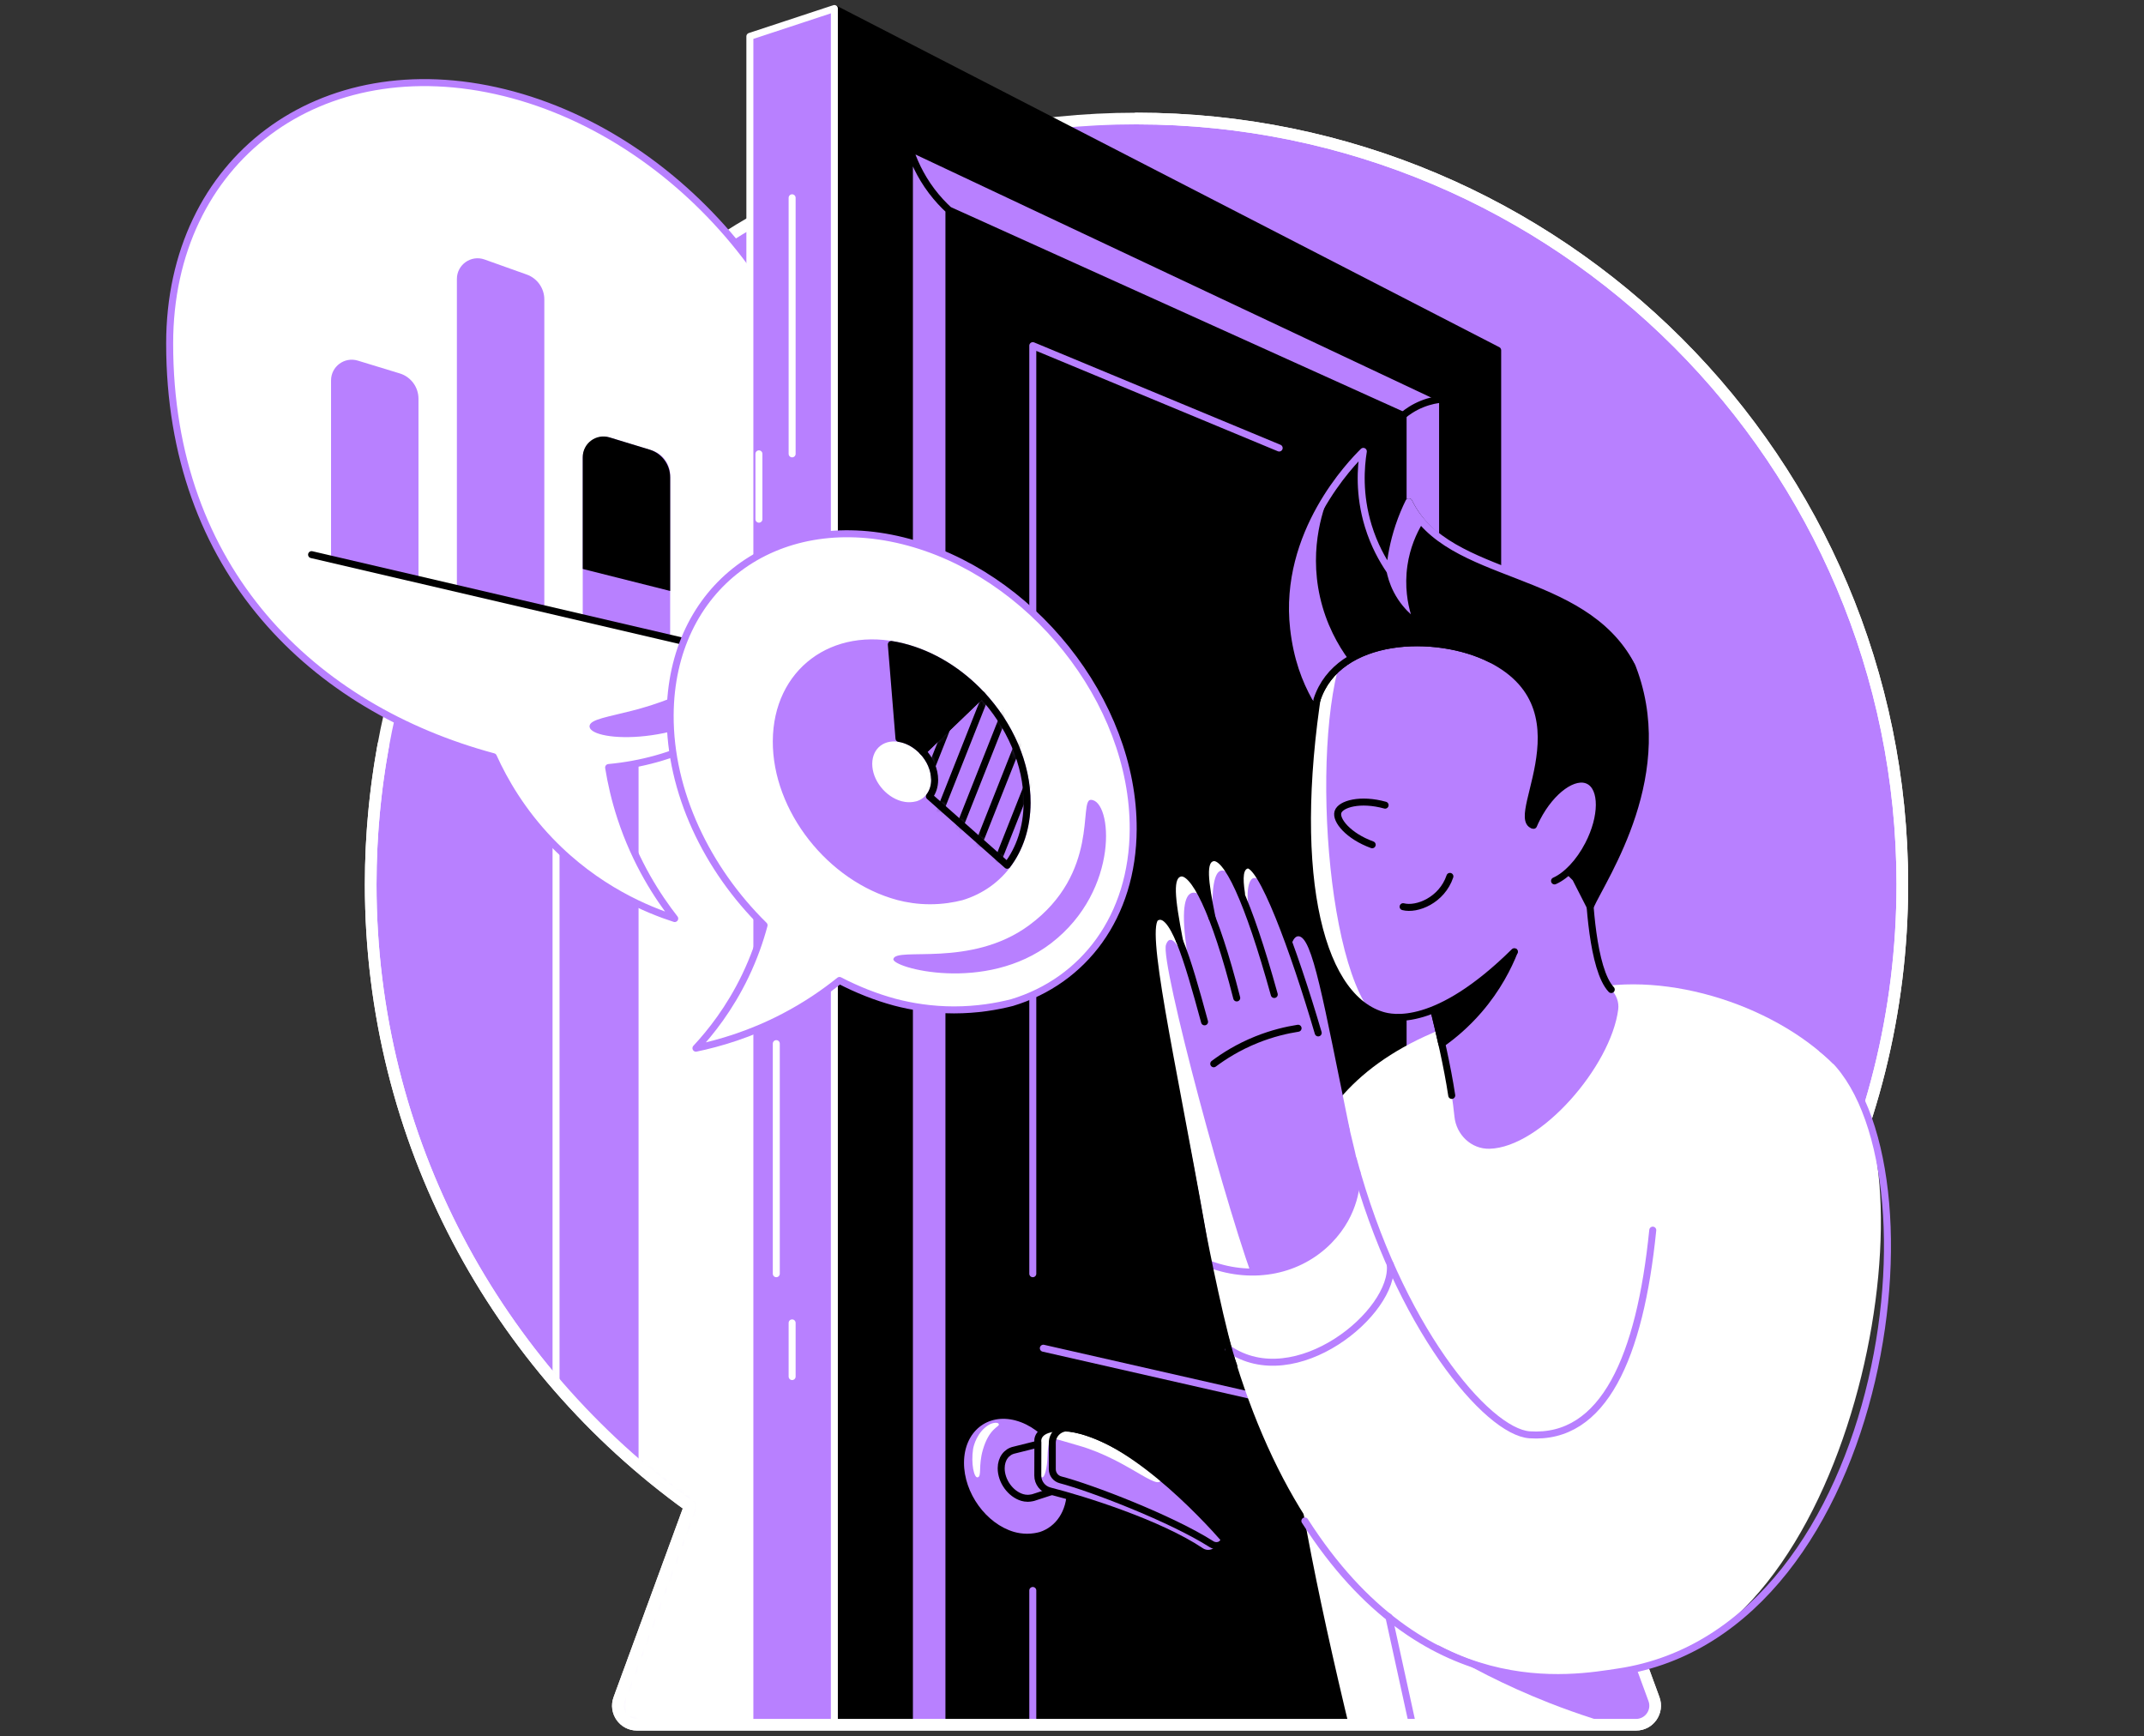 <svg width="368" height="298" viewBox="0 0 368 298" fill="none" xmlns="http://www.w3.org/2000/svg">
<rect x="0" y="0" width="368" height="298" fill="#333333" stroke="none"/>
<g clip-path="url(#clip0_8509_9787)">
<path d="M326.521 151.793C326.521 79.197 267.671 20.343 195.074 20.343C122.478 20.343 63.625 79.197 63.625 151.793C63.625 195.762 85.237 234.663 118.393 258.52L106.257 291.605C105.469 293.74 107.051 295.999 109.321 295.999H280.817C283.091 295.999 284.669 293.737 283.889 291.605L271.749 258.52C304.905 234.66 326.517 195.759 326.517 151.793" fill="#B880FF"/>
<path d="M326.521 151.793C326.521 79.197 267.671 20.343 195.074 20.343C122.478 20.343 63.625 79.197 63.625 151.793C63.625 195.762 85.237 234.663 118.393 258.52L106.257 291.605C105.469 293.74 107.051 295.999 109.321 295.999H280.817C283.091 295.999 284.669 293.737 283.889 291.605L271.749 258.52C304.905 234.66 326.517 195.759 326.517 151.793" stroke="white" stroke-width="2" stroke-linecap="round" stroke-linejoin="round"/>
<mask id="mask0_8509_9787" style="mask-type:luminance" maskUnits="userSpaceOnUse" x="21" y="-9" width="306" height="305">
<path d="M326.521 151.793C326.521 79.197 267.671 20.344 195.074 20.344C193.34 20.344 139.781 -9.067 138.065 -9C74.239 -6.528 -4.141 13.272 28.766 102.366C30.933 108.229 63.625 145.36 63.625 151.793C63.625 195.763 85.237 234.664 118.393 258.521L106.257 291.606C105.469 293.741 107.051 296 109.321 296H280.817C283.091 296 284.669 293.737 283.889 291.606L271.749 258.521C304.905 234.66 326.517 195.759 326.517 151.793" fill="white"/>
</mask>
<g mask="url(#mask0_8509_9787)">
<path d="M128.709 51.643L110.204 33.946V266.332L90.801 307.318H128.709V51.643Z" fill="white"/>
<path d="M95.44 33.946H110.204V260.008L95.44 307.318V33.946Z" fill="#B880FF" stroke="white" stroke-width="1.2" stroke-linecap="round" stroke-linejoin="round"/>
<path d="M56.826 73.717L71.831 77.894V65.067L56.826 60.488V73.717Z" fill="black" stroke="black" stroke-width="1.2" stroke-linecap="round" stroke-linejoin="round"/>
<path d="M78.424 84.236L93.429 88.269V48.19L78.424 42.838V84.236Z" fill="black" stroke="black" stroke-width="1.2" stroke-linecap="round" stroke-linejoin="round"/>
<path d="M143.47 87.147C143.622 55.58 118.148 23.683 86.574 15.902C54.996 8.121 29.121 27.4 29.121 58.967C29.121 97.889 53.726 121.526 84.684 129.868C86.592 134.084 89.606 139.255 94.387 144.249C102.469 152.686 111.378 156.211 115.811 157.64C112.913 153.938 109.122 148.16 106.558 140.355C105.544 137.262 104.888 134.354 104.466 131.723C127.035 129.609 143.349 112.27 143.47 87.154V87.147Z" fill="white" stroke="#B880FF" stroke-width="1.2" stroke-linecap="round" stroke-linejoin="round"/>
<path d="M101.207 124.503C101.71 122.368 112.8 122.907 122.79 115.566C135.036 106.572 132.958 97.195 135.093 97.195C138.778 97.195 139.239 110.665 127.383 119.797C116.098 128.489 100.579 127.163 101.207 124.507V124.503Z" fill="#B880FF"/>
<path d="M71.831 99.462L56.822 95.966V65.285C56.822 62.898 59.128 61.193 61.412 61.888L68.615 64.086C70.522 64.668 71.828 66.431 71.828 68.427V99.466L71.831 99.462Z" fill="#B880FF"/>
<path d="M93.429 104.497L78.421 101.001V47.878C78.421 45.424 80.853 43.707 83.166 44.534L90.415 47.119C92.223 47.764 93.429 49.474 93.429 51.396V104.504V104.497Z" fill="#B880FF"/>
<path d="M115.031 109.535L100.022 106.038V78.621C100.022 76.156 102.402 74.393 104.76 75.113L111.814 77.266C113.722 77.847 115.027 79.61 115.027 81.607V109.535H115.031Z" fill="#B880FF"/>
<path d="M53.482 95.187L118.049 110.238" stroke="black" stroke-width="1.2" stroke-linecap="round" stroke-linejoin="round"/>
<path d="M115.031 101.424V81.922C115.031 79.734 113.601 77.805 111.509 77.166L104.611 75.063C102.327 74.368 100.022 76.074 100.022 78.461V97.644L115.031 101.421V101.424Z" fill="black"/>
<path d="M257.063 351.469H143.211V1.461L257.063 60.112V351.469Z" fill="black" stroke="black" stroke-width="1.2" stroke-linecap="round" stroke-linejoin="round"/>
<path d="M156.095 25.363C156.12 25.378 156.145 25.395 156.17 25.413C156.124 25.381 156.095 25.363 156.095 25.363V375.371H247.608V68.492L156.095 25.363ZM156.379 25.548C156.297 25.494 156.234 25.456 156.187 25.424C156.251 25.463 156.312 25.502 156.379 25.548ZM240.831 368.59H162.876V36.052C188.861 47.795 214.846 59.541 240.831 71.283V368.59Z" fill="#B880FF"/>
<path d="M156.095 25.363C156.73 27.367 157.854 30.062 159.918 32.797C160.911 34.112 161.933 35.187 162.876 36.052M156.095 25.363V375.371H247.608V68.492L156.095 25.363ZM162.876 36.052C188.861 47.795 214.846 59.541 240.831 71.283V368.59H162.876V36.052Z" stroke="black" stroke-width="1.2" stroke-linecap="round" stroke-linejoin="round"/>
<path d="M240.831 71.28C241.53 70.698 242.604 69.936 244.058 69.347C245.463 68.776 246.718 68.57 247.608 68.492" stroke="black" stroke-width="1.2" stroke-linecap="round" stroke-linejoin="round"/>
<path d="M143.211 351.469H128.709V6.242L143.211 1.461V351.469Z" fill="#B880FF" stroke="white" stroke-width="1.2" stroke-linecap="round" stroke-linejoin="round"/>
<path d="M135.962 33.946V77.89" stroke="white" stroke-width="1.2" stroke-linecap="round" stroke-linejoin="round"/>
<path d="M130.263 77.89V89.104" stroke="white" stroke-width="1.2" stroke-linecap="round" stroke-linejoin="round"/>
<path d="M135.962 227.036V236.246" stroke="white" stroke-width="1.2" stroke-linecap="round" stroke-linejoin="round"/>
<path d="M133.245 179.108V218.594" stroke="white" stroke-width="1.2" stroke-linecap="round" stroke-linejoin="round"/>
<path d="M177.271 218.596V59.321L219.559 76.89" stroke="#B880FF" stroke-width="1.2" stroke-linecap="round" stroke-linejoin="round"/>
<path d="M179.08 231.382L221.847 241.11" stroke="#B880FF" stroke-width="1.2" stroke-linecap="round" stroke-linejoin="round"/>
<path d="M177.271 272.957V342.244" stroke="#B880FF" stroke-width="1.2" stroke-linecap="round" stroke-linejoin="round"/>
<path d="M154.96 92.8C133.015 87.392 115.133 100.791 115.027 122.733C114.963 135.897 121.319 149.136 131.146 158.793C130.44 161.425 129.422 164.372 127.933 167.475C125.223 173.114 121.946 177.217 119.453 179.888C123.393 179.072 128.745 177.54 134.572 174.5C138.377 172.514 141.54 170.323 144.097 168.266C147.14 169.847 150.329 171.117 153.62 172.004C156.492 172.756 159.901 173.316 163.741 173.319C167.689 173.319 171.075 172.738 173.721 172.06C186.038 168.33 194.433 157.328 194.503 142.32C194.61 120.381 176.906 98.209 154.957 92.8H154.96Z" fill="white" stroke="#B880FF" stroke-width="1.2" stroke-linecap="round" stroke-linejoin="round"/>
<path d="M154.872 110.979C142.984 108.05 133.302 115.306 133.245 127.19C133.189 138.9 142.502 150.731 154.148 153.877C155.705 154.285 157.549 154.59 159.631 154.59C161.77 154.59 163.603 154.274 165.036 153.909C171.707 151.888 176.253 145.929 176.292 137.801C176.349 125.917 166.759 113.912 154.875 110.983L154.872 110.979ZM157.464 138.095C157.088 138.191 156.606 138.276 156.046 138.276C155.499 138.276 155.014 138.195 154.606 138.088C151.545 137.262 149.098 134.155 149.112 131.077C149.126 127.956 151.673 126.048 154.794 126.818C157.918 127.587 160.436 130.744 160.422 133.864C160.411 135.999 159.216 137.567 157.464 138.095Z" fill="#B880FF" stroke="#B880FF" stroke-width="1.2" stroke-linecap="round" stroke-linejoin="round"/>
<path d="M154.872 110.98C154.237 110.824 153.609 110.703 152.989 110.604L154.301 126.723C154.464 126.748 154.627 126.779 154.794 126.818C156.159 127.155 157.407 127.946 158.379 128.992L168.519 119.25C164.816 115.275 160.064 112.264 154.872 110.983V110.98Z" fill="black" stroke="black" stroke-width="1.2" stroke-linecap="round" stroke-linejoin="round"/>
<path d="M172.874 148.498C175.012 145.689 176.271 142.043 176.292 137.798C176.324 131.106 173.296 124.375 168.522 119.247L158.383 128.989C159.638 130.336 160.433 132.106 160.426 133.862C160.418 134.975 160.085 135.933 159.525 136.67L172.877 148.498H172.874Z" stroke="black" stroke-width="1.2" stroke-linecap="round" stroke-linejoin="round"/>
<mask id="mask1_8509_9787" style="mask-type:luminance" maskUnits="userSpaceOnUse" x="158" y="119" width="19" height="30">
<path d="M172.874 148.498C175.012 145.689 176.271 142.043 176.292 137.798C176.324 131.106 173.296 124.375 168.522 119.247L158.383 128.989C159.638 130.336 160.433 132.106 160.426 133.862C160.418 134.975 160.085 135.933 159.525 136.67L172.877 148.498H172.874Z" fill="white"/>
</mask>
<g mask="url(#mask1_8509_9787)">
<path d="M156.035 141.393L165.731 116.912" stroke="black" stroke-width="1.2" stroke-linecap="round" stroke-linejoin="round"/>
<path d="M159.869 142.915L169.561 118.434" stroke="black" stroke-width="1.2" stroke-linecap="round" stroke-linejoin="round"/>
<path d="M163.702 144.431L173.395 119.95" stroke="black" stroke-width="1.2" stroke-linecap="round" stroke-linejoin="round"/>
<path d="M167.533 145.949L177.229 121.464" stroke="black" stroke-width="1.2" stroke-linecap="round" stroke-linejoin="round"/>
<path d="M171.366 147.466L181.059 122.981" stroke="black" stroke-width="1.2" stroke-linecap="round" stroke-linejoin="round"/>
<path d="M175.2 148.982L184.892 124.498" stroke="black" stroke-width="1.2" stroke-linecap="round" stroke-linejoin="round"/>
</g>
<path d="M174.331 243.786C169.458 242.481 165.486 245.716 165.465 251.01C165.44 256.227 169.26 261.501 174.037 262.902C174.675 263.083 175.431 263.217 176.285 263.221C177.161 263.221 177.913 263.079 178.502 262.916C181.236 262.015 183.102 259.359 183.116 255.738C183.141 250.443 179.208 245.095 174.335 243.79L174.331 243.786Z" fill="#B880FF"/>
<path d="M181.541 255.653L179.484 247.514L174.09 248.861C172.774 249.141 171.852 250.319 171.845 251.975C171.835 254.181 173.452 256.412 175.47 257.004C175.739 257.082 176.058 257.139 176.42 257.139C176.537 257.139 176.64 257.125 176.746 257.114V257.121L176.778 257.11C176.995 257.086 177.193 257.054 177.356 257.008C177.53 256.951 181.538 255.649 181.538 255.649L181.541 255.653Z" fill="#B880FF" stroke="black" stroke-width="1.2" stroke-linecap="round" stroke-linejoin="round"/>
<path d="M210.25 264.26L209.175 265.689C208.459 266.639 207.125 266.877 206.139 266.214C199.025 261.444 185.988 257.337 180.179 255.872C178.974 255.567 178.126 254.486 178.129 253.241L178.144 247.52C178.144 247.52 177.573 244.892 182.591 245.052C193.025 245.385 206.842 260.341 210.253 264.26H210.25Z" fill="#B880FF"/>
<path d="M210.356 263.714C210.356 263.714 210.356 263.739 210.356 263.749C210.314 264.966 208.966 265.657 207.941 265.008C200.972 260.579 187.219 255.316 182.02 253.964C181.19 253.748 180.619 253 180.619 252.142V247.62C180.619 246.038 182.034 244.836 183.598 245.081C193.45 246.62 206.136 258.419 209.955 262.607C210.232 262.909 210.374 263.306 210.356 263.714Z" fill="#B880FF"/>
<path d="M167.802 253.545C168.551 253.4 167.891 251.619 168.703 248.81C169.749 245.204 171.452 244.888 171.448 244.487C171.441 244.026 170.434 244.097 169.682 244.562C167.731 245.768 167.121 248.041 167.018 248.711C166.653 251.137 167.171 253.669 167.802 253.545Z" fill="white"/>
<path d="M180.736 246.858C181.74 247.07 183.222 247.549 185.045 248.063C194.184 250.645 199.813 257.142 199.316 253.064C194.372 249.315 188.616 245.868 183.598 245.081C182.3 244.879 181.105 245.673 180.736 246.858Z" fill="white"/>
<path d="M179.796 249.937C179.75 251.948 179.307 253.551 178.885 253.551C178.463 253.551 178.122 251.923 178.122 249.912C178.122 247.901 178.463 246.274 178.885 246.274C179.023 246.274 180.914 245.188 180.97 245.511C181.07 246.103 179.885 246.206 179.796 249.941V249.937Z" fill="white"/>
<path d="M210.25 264.26L209.175 265.689C208.459 266.639 207.125 266.877 206.139 266.214C199.025 261.444 185.988 257.337 180.179 255.872C178.974 255.567 178.126 254.486 178.129 253.241L178.144 247.52C178.144 247.52 177.573 244.892 182.591 245.052C193.025 245.385 206.842 260.341 210.253 264.26H210.25Z" stroke="black" stroke-width="1.2" stroke-linecap="round" stroke-linejoin="round"/>
<path d="M210.356 263.714C210.356 263.714 210.356 263.739 210.356 263.749C210.314 264.966 208.966 265.657 207.941 265.008C200.972 260.579 187.219 255.316 182.02 253.964C181.19 253.748 180.619 253 180.619 252.142V247.62C180.619 246.038 182.034 244.836 183.598 245.081C193.45 246.62 206.136 258.419 209.955 262.607C210.232 262.909 210.374 263.306 210.356 263.714Z" stroke="black" stroke-width="1.2" stroke-linecap="round" stroke-linejoin="round"/>
<path d="M246.647 304.059C243.445 291.419 237.902 322.071 233.167 302.864C219.85 248.862 217.137 222.199 222.808 202.321C225.546 192.717 231.504 183.472 245.902 177.269C258.056 171.513 266.518 170.219 276.037 169.162C291.166 167.488 310.129 175.145 318.357 186.954C319.499 188.593 321.194 194.452 322.318 196.044C324.996 199.842 332.699 205.538 333.082 214.897C359.911 269.984 332.589 329.725 305.331 316.095C304.515 315.688 246.647 304.055 246.647 304.055V304.059Z" fill="white"/>
<path d="M272.65 150.407C272.753 153.925 273.295 166.377 276.558 169.824C277.434 170.75 277.916 171.98 277.753 173.246C276.494 182.985 264.472 196.93 255.659 197.15C252.531 197.228 249.952 194.738 249.644 191.624C248.584 180.949 244.108 166.448 243.658 162.919C249.839 154.737 257.439 146.464 263.621 138.278L272.65 150.411V150.407Z" fill="#B880FF"/>
<path d="M272.65 150.405C272.753 153.923 273.295 166.375 276.558 169.822" stroke="black" stroke-width="1.2" stroke-linecap="round" stroke-linejoin="round"/>
<path d="M249.179 187.997C247.647 177.9 244.055 166.055 243.654 162.913" stroke="black" stroke-width="1.2" stroke-linecap="round" stroke-linejoin="round"/>
<path d="M255.148 162.239L244.785 168.012C245.541 171.048 246.551 174.974 247.473 179.109C249.381 177.762 251.626 175.9 253.818 173.364C257.049 169.63 258.879 165.927 259.918 163.331L255.148 162.239Z" fill="black" stroke="black" stroke-width="1.2" stroke-linecap="round" stroke-linejoin="round"/>
<path d="M226.854 115.004C221.035 148.5 226.085 170.772 237.189 174.216C238.912 174.751 246.498 176.571 259.914 163.332C265.028 150.756 270.146 138.184 275.26 125.608L240.831 97.885L226.854 115.004Z" fill="#B880FF"/>
<path d="M226.854 115.004C221.453 146.089 225.418 167.499 234.891 173.17C226.255 160.683 224.84 115.207 233.302 107.106L226.854 115.004Z" fill="white"/>
<path d="M240.831 97.889L226.854 115.007C221.035 148.504 226.085 170.776 237.189 174.219C238.912 174.755 246.498 176.574 259.914 163.335" stroke="black" stroke-width="1.2" stroke-linecap="round" stroke-linejoin="round"/>
<path d="M266.6 146.909L270.437 150.714L272.934 155.612C275.264 150.409 287.616 132.585 279.92 113.849C271.008 97.244 248.541 99.929 241.824 86.129C241.228 87.339 240.636 88.725 240.115 90.282C239.157 93.144 238.717 95.751 238.526 97.886C237.309 96.106 235.866 93.559 234.862 90.282C233.199 84.849 233.578 80.132 234.007 77.462C232.007 79.441 220.194 91.495 222.042 107.866C222.616 112.966 224.361 117.108 226.039 120.108C229.652 108.965 246.509 108.376 255.864 113.118C273.937 122.275 256.964 142.788 264.248 141.664C265.032 143.412 265.816 145.16 266.596 146.909H266.6Z" fill="black" stroke="black" stroke-width="1.2" stroke-linecap="round" stroke-linejoin="round"/>
<path d="M244.214 89.728C243.289 88.664 242.48 87.48 241.824 86.132C241.235 87.409 240.657 88.792 240.115 90.285C239.118 93.026 238.434 95.601 237.962 97.91C238.143 98.878 238.497 100.19 239.231 101.616C240.171 103.439 241.342 104.683 242.168 105.432C241.657 103.683 241.04 100.679 241.576 97.034C242.019 94.012 243.108 91.561 244.214 89.731V89.728Z" fill="#B880FF"/>
<path d="M226.563 102.438C224.606 93.71 227.326 86.716 228.362 84.369C224.719 89.841 220.942 98.079 222.045 107.864C222.62 112.964 224.365 117.106 226.042 120.106C227.024 117.078 228.993 114.833 231.514 113.258C229.67 110.751 227.617 107.137 226.563 102.438Z" fill="#B880FF"/>
<path d="M281.051 113.526C272.139 96.921 248.537 99.932 241.82 86.133C241.225 87.342 240.632 88.729 240.111 90.286C239.154 93.148 238.714 95.754 238.522 97.889C237.306 96.109 235.862 93.563 234.859 90.286C233.195 84.853 233.575 80.136 234.004 77.465C232.004 79.444 220.191 91.499 222.038 107.869C222.613 112.969 224.067 116.728 225.744 119.725" stroke="#B880FF" stroke-width="1.2" stroke-linecap="round" stroke-linejoin="round"/>
<path d="M272.633 144.931C275.105 140.152 275.134 135.257 272.699 133.997C270.263 132.737 266.285 135.59 263.813 140.369C261.341 145.148 261.312 150.043 263.747 151.303C266.183 152.563 270.161 149.71 272.633 144.931Z" fill="#B880FF"/>
<path d="M266.823 151.182C268.844 150.281 271.054 148.008 272.639 144.94C275.111 140.163 275.139 135.266 272.703 134.007C270.267 132.748 266.287 135.599 263.816 140.376C263.596 140.798 263.397 141.22 263.22 141.642" stroke="black" stroke-width="1.2" stroke-linecap="round" stroke-linejoin="round"/>
<path d="M237.742 138.18C233.497 137.002 230.089 137.974 229.649 139.364C229.209 140.751 231.426 143.489 235.525 144.978" fill="#B880FF"/>
<path d="M237.742 138.18C233.497 137.002 230.089 137.974 229.649 139.364C229.209 140.751 231.426 143.489 235.525 144.978" stroke="black" stroke-width="1.2" stroke-linecap="round" stroke-linejoin="round"/>
<path d="M248.864 150.405C247.484 154.497 243.214 156.221 240.831 155.607" stroke="black" stroke-width="1.2" stroke-linecap="round" stroke-linejoin="round"/>
<path d="M226.039 120.105C229.652 108.962 246.509 108.374 255.864 113.115" stroke="black" stroke-width="1.2" stroke-linecap="round" stroke-linejoin="round"/>
<path d="M255.971 277.414L246.502 282.613C251.786 285.837 258.248 289.242 265.859 292.235C276.118 296.271 285.488 298.388 293.056 299.53C292.439 288.55 291.819 277.567 291.202 266.587L255.967 277.414H255.971Z" fill="#B880FF"/>
<path d="M238.377 277.416L242.817 297.687" stroke="#B880FF" stroke-width="1.2" stroke-linecap="round" stroke-linejoin="round"/>
<path d="M153.343 164.578C153.847 162.443 166.611 166.163 176.601 158.822C188.847 149.828 185.095 137.27 187.226 137.27C190.911 137.27 192.294 152.726 180.442 161.858C169.157 170.55 152.996 166.053 153.343 164.581V164.578Z" fill="#B880FF"/>
</g>
<path d="M65.809 127.816C64.376 135.59 63.628 143.605 63.628 151.793C63.628 195.763 85.24 234.664 118.396 258.521L106.26 291.606C105.473 293.741 107.055 296 109.324 296H280.821C283.094 296 284.672 293.737 283.892 291.606L271.753 258.521C304.908 234.66 326.521 195.759 326.521 151.793C326.521 79.197 267.671 20.344 195.074 20.344" stroke="white" stroke-width="2" stroke-linecap="round" stroke-linejoin="round"/>
<path d="M211.463 175.372C208.48 157.256 205.058 148.117 208.083 147.231C210.512 146.518 214.91 155.09 218.864 171.272" fill="#B880FF"/>
<path d="M221.357 176.464C220.286 166.729 221.191 160.657 222.858 160.679C225.269 160.707 227.11 171.644 231.724 194.143C227.766 195.143 223.808 196.143 219.847 197.147L221.357 176.464Z" fill="#B880FF"/>
<path d="M233.142 216.877V200.365C230.596 187.19 218.297 147.249 214.016 148.473C210.991 149.338 214.772 158.236 215.637 168.298C212.208 170.223 209.76 172.28 206.331 174.206C203.348 163.219 201.281 155.917 198.465 157.435C195.631 158.963 202.366 183.895 208.012 217.409C209.573 220.959 211.133 224.506 212.693 228.056L233.142 216.881V216.877Z" fill="#B880FF"/>
<path d="M205.349 177.265C202.366 159.15 199.49 150.752 202.515 149.865C204.944 149.153 208.796 156.983 212.75 173.166" fill="#B880FF"/>
<path d="M200.139 162.126C200.337 161.612 201.256 158.934 204.395 167.059C200.816 148.448 206.476 153.962 206.476 153.962C206.476 153.962 203.593 149.554 202.511 149.87C200.575 150.437 201.061 154.094 202.444 161.406C201.164 158.215 199.912 156.654 198.461 157.434C195.628 158.963 202.363 183.895 208.008 217.409C209.569 220.959 211.129 224.505 212.69 228.055L218.403 224.934C218.673 222.661 216.002 221.976 216.002 221.976C210.927 209.344 199.018 164.875 200.139 162.123V162.126Z" fill="white"/>
<path d="M284.768 204.014C279.764 228.307 274.512 245.933 262.571 246.241C255.205 246.433 240.831 228.913 233.139 200.361C234.157 216.799 212.371 221.345 208.008 217.405C218.715 271.045 248.091 294.282 281.956 286.324C320.197 277.337 332.833 196.336 314.661 182.561" fill="white"/>
<path d="M210.838 231.461C222.343 239.394 239.519 225.169 238.622 216.998" stroke="#B880FF" stroke-width="1.2" stroke-linecap="round" stroke-linejoin="round"/>
<path d="M223.971 261.027C244.395 292.96 269.937 288.115 277.782 286.945C325.123 279.887 334.706 196.205 312.775 180.068" stroke="#B880FF" stroke-width="1.2" stroke-linecap="round" stroke-linejoin="round"/>
<path d="M283.683 211.117C281.488 232.939 275.26 247.085 262.571 246.245C255.219 245.759 239.983 227.555 232.291 199.002" stroke="#B880FF" stroke-width="1.2" stroke-linecap="round" stroke-linejoin="round"/>
<path d="M202.444 161.402C201.061 154.086 200.575 150.433 202.511 149.865C204.845 149.181 208.487 156.373 212.275 171.268" stroke="black" stroke-width="1.2" stroke-linecap="round" stroke-linejoin="round"/>
<path d="M208.328 182.564C210.073 181.256 212.52 179.695 215.672 178.429C218.382 177.34 220.847 176.773 222.804 176.468" stroke="black" stroke-width="1.2" stroke-linecap="round" stroke-linejoin="round"/>
<path d="M211.633 150.606C209.973 148.109 208.796 146.999 208.083 147.23C206.753 147.663 206.395 150.638 208.147 157.798C207.927 152.535 208.395 149.741 209.548 149.422C210.09 149.269 210.785 149.666 211.629 150.606H211.633Z" fill="white"/>
<path d="M217.282 152.342C216.133 150.175 215.552 148.32 213.874 148.366C212.477 148.402 212.747 152.168 214.835 158.179C213.757 154.693 213.988 151.019 215.144 150.7C215.687 150.547 216.474 151.079 217.282 152.345V152.342Z" fill="white"/>
<path d="M208.04 157.519C206.756 151.132 206.303 147.748 208.083 147.231C210.512 146.518 214.211 154.455 218.715 170.676" stroke="black" stroke-width="1.2" stroke-linecap="round" stroke-linejoin="round"/>
<path d="M226.259 177.267C222.031 162.857 216.442 147.778 214.016 148.473C212.743 148.838 212.676 150.626 213.091 153.328" stroke="black" stroke-width="1.2" stroke-linecap="round" stroke-linejoin="round"/>
<path d="M207.668 216.985C215.24 219.762 223.074 218.088 228.142 212.879C232.77 208.123 232.887 202.966 232.919 201.257" stroke="#B880FF" stroke-width="1.2" stroke-linecap="round" stroke-linejoin="round"/>
<path d="M206.753 175.368C203.77 164.381 201.281 155.912 198.465 157.434C195.858 158.838 201.04 181.22 206.281 210.882C206.739 213.468 210.002 229.767 211.771 234.427" stroke="black" stroke-width="1.2" stroke-linecap="round" stroke-linejoin="round"/>
</g>
<defs>
<clipPath id="clip0_8509_9787">
<rect width="368" height="297.99" fill="white"/>
</clipPath>
</defs>
</svg>

